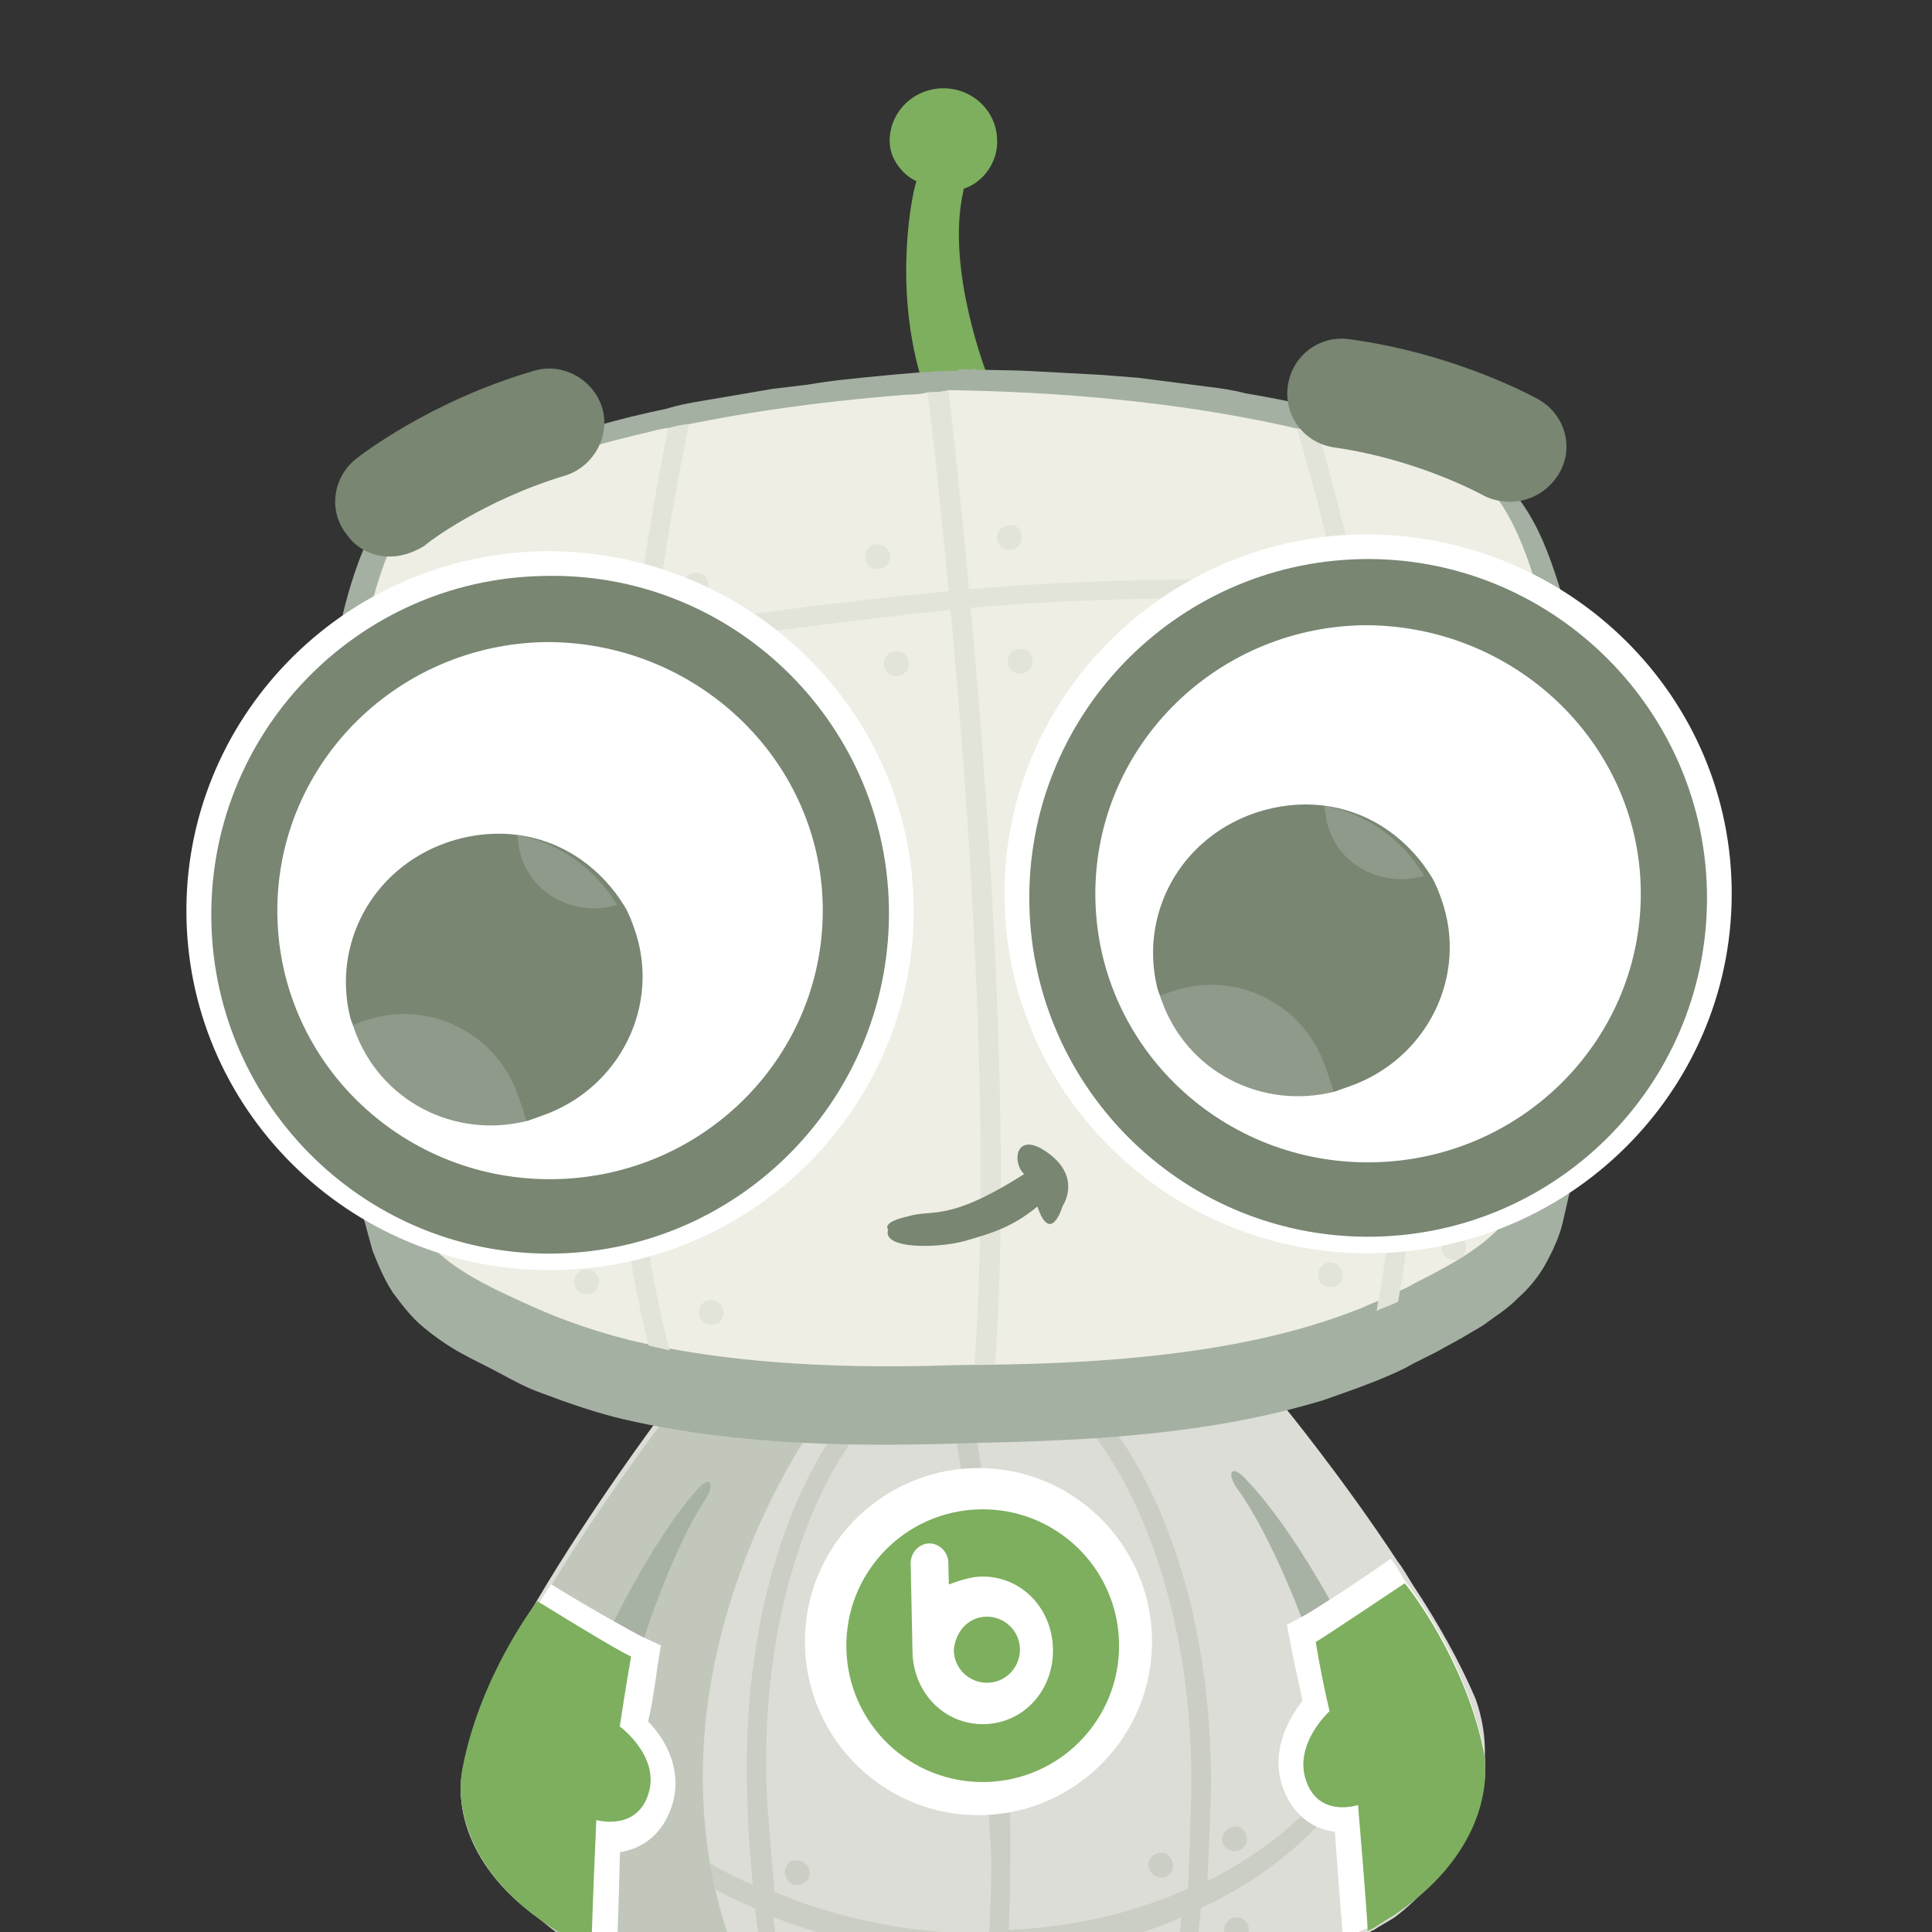 <?xml version="1.0" encoding="UTF-8"?> <svg xmlns="http://www.w3.org/2000/svg" width="570" height="570" viewBox="0 0 570 570" fill="none"><rect x="0" y="0" width="570" height="570" fill="#333333" stroke="none"/><g clip-path="url(#clip0_2641_28179)"><path d="M411.394 565.707C408.796 567.335 406.713 568.427 405.156 569.509C404.63 569.52 404.115 570.055 404.115 570.055L403.589 570.066C403.643 572.689 403.181 575.847 403.246 578.995C401.466 594.775 394.993 612.752 393.512 617.505C385.148 620.302 375.195 622.606 352.067 624.132C342.081 624.862 334.189 625.025 327.327 624.116C321.529 623.711 315.72 622.781 310.416 620.791C304.895 608.31 295.411 582.265 289.569 579.762C283.836 582.504 275.432 608.917 270.43 621.615C258.404 625.536 247.903 626.802 228.941 626.143C205.769 625.57 195.203 623.689 187.257 621.229C185.034 615.502 175.056 591.042 174.71 574.255C161.481 570.854 128.234 541.101 141.211 506.722C145.204 496.144 151.269 483.949 158.398 472.256C174.672 444.632 194.651 417.981 194.651 417.981L286.746 417.133L378.271 414.199C378.271 414.199 396.088 435.873 412.39 460.728C414.012 462.793 415.107 464.87 416.74 467.46C424.343 478.849 430.905 490.784 435.33 501.189C445.384 529.321 425.91 554.912 411.394 565.707Z" fill="#DCDDD6"></path><path d="M247.698 626.623C241.356 626.754 236.6 626.852 229.202 627.004C205.928 626.439 195.315 624.569 187.334 622.123C185.652 617.458 178.417 599.853 175.98 584.239C175.387 581.118 175.323 577.986 175.269 575.377L174.741 575.387C174.212 575.398 173.673 574.887 173.144 574.898C171.548 574.409 169.402 572.887 166.738 571.897C151.737 562.285 130.6 537.134 141.117 508.721C145.13 498.195 151.224 486.06 158.386 474.424C159.929 472.304 160.943 470.195 162.485 468.074C177.823 442.694 194.811 420.414 194.811 420.414L240.799 419.989C240.777 418.945 161.101 529.196 247.698 626.623Z" fill="#C1C7BB"></path><path opacity="0.63" d="M388.896 530.609C388.896 530.609 378.123 544.009 356.251 555.002C356.614 547.088 356.956 538.119 357.286 528.624C357.903 456.393 328.777 421.675 327.166 420.127L323.035 423.902C323.572 424.418 352.161 458.62 351.49 528.216C351.192 539.292 350.862 548.788 350.509 557.229C336.955 563.307 319.171 568.417 297.62 569.388C300.736 490.78 287.766 423.047 287.744 421.993L282.002 424.22C282.013 424.747 284.367 436.822 286.872 456.275L292.42 546.829C292.583 554.732 292.219 562.647 291.856 570.561C266.601 570.554 244.92 565.202 228.464 558.161C227.775 550.269 227.065 541.322 226.344 531.848C222.808 462.339 250.48 426.45 250.48 426.45L248.333 424.386L246.197 422.849C245.177 424.451 217.505 460.339 220.57 532.494C220.743 540.925 221.432 548.818 222.11 556.184C200.867 546.606 189.069 535.779 189.058 535.252L184.937 539.554C186.011 540.586 198.893 552.972 222.777 563.023C227.961 610.359 238.761 623.842 239.298 624.358L243.429 620.583C243.429 620.583 233.702 608.132 228.09 565.549C244.535 572.063 265.68 576.899 290.409 576.917C294.09 576.841 294.09 576.841 296.194 576.798C317.22 575.838 335.025 571.781 348.579 565.703C344.682 606.373 335.991 618.676 335.991 618.676L340.274 622.278C340.789 621.74 350.51 608.362 354.31 562.949C379.326 551.364 391.108 535.835 392.138 534.759L388.896 530.609Z" fill="#C1C7BB"></path><path opacity="0.63" d="M231.909 550.881C230.948 552.877 231.99 554.833 233.512 555.79C235.535 556.736 237.516 555.707 238.487 554.205C239.448 552.208 238.406 550.253 236.884 549.296C234.861 548.349 232.368 548.895 231.909 550.881Z" fill="#C1C7BB"></path><path opacity="0.63" d="M345.751 551.901C346.711 549.904 345.669 547.949 344.147 546.992C342.125 546.045 340.143 547.075 339.172 548.577C338.212 550.574 339.254 552.529 340.776 553.486C342.798 554.433 344.79 553.897 345.751 551.901Z" fill="#C1C7BB"></path><path opacity="0.63" d="M362.638 545.814C364.634 546.774 366.59 545.732 367.547 544.21C368.493 542.188 367.464 540.206 365.962 539.235C363.965 538.275 362.01 539.317 361.053 540.839C360.106 542.861 360.641 544.853 362.638 545.814Z" fill="#C1C7BB"></path><path opacity="0.63" d="M366.42 566.049C364.423 565.088 362.468 566.13 361.511 567.652C360.564 569.675 361.594 571.657 363.096 572.627C365.093 573.588 367.048 572.546 368.005 571.024C368.962 569.502 368.416 567.009 366.42 566.049Z" fill="#C1C7BB"></path><path d="M178.894 482.956C178.894 482.956 191.516 455.697 204.911 440.364C209.538 434.558 211.183 437.639 208.117 442.375C197.884 457.643 188.984 486.382 188.984 486.382L178.894 482.956Z" fill="#A8B2A4"></path><path d="M395.855 478.488C395.855 478.488 382.121 451.772 368.106 437.004C363.244 431.393 361.727 434.54 364.986 439.145C375.838 453.979 385.914 482.327 385.914 482.327L395.855 478.488Z" fill="#A8B2A4"></path><path d="M396.07 572.35L396.016 569.73C395.973 567.634 394.635 552.983 393.858 540.418C386.587 539.519 381.312 534.909 378.572 527.627C374.732 517.221 379.715 507.682 384.257 501.822C383.663 498.165 381.981 491.909 380.805 485.118L379.65 479.375L384.774 476.648C386.824 475.558 399.607 467.431 410.33 459.871C411.926 461.935 413.005 464.01 414.612 466.598C416.737 469.175 431.646 488.789 437.353 514.359C440.179 525.834 436.997 547.393 410.417 564.715C408.378 566.33 406.328 567.421 404.279 568.511C403.761 568.522 403.254 569.057 403.254 569.057L402.736 569.067L396.07 572.35Z" fill="white"></path><path d="M410.734 565.41C408.668 566.503 406.613 568.121 404.548 569.215C404.026 569.225 403.515 569.761 403.515 569.761C403.418 565.036 400.66 532.525 400.66 532.525C400.66 532.525 389.256 536.437 385.376 525.486C381.497 514.535 392.26 504.858 392.26 504.858C392.26 504.858 389.978 495.45 388.185 484.456C391.795 482.28 414.451 467.106 414.451 467.106C416.593 469.688 431.614 489.339 437.362 514.96C440.209 526.457 436.999 548.06 410.734 565.41Z" fill="#7DAF5E"></path><path d="M174.945 574.151L174.412 574.162C173.879 574.173 173.334 573.665 172.801 573.676C171.19 573.19 169.025 571.676 166.336 570.693C138.259 554.651 134.087 533.442 136.518 521.966C141.829 494.849 158.47 473.731 158.47 473.731C160.027 471.622 161.051 469.523 162.608 467.413C173.959 474.451 187.454 481.964 189.609 482.958L194.996 485.444L194.047 491.177C193.119 497.948 192.181 504.199 191.189 507.855C196.64 513.456 201.633 522.702 198.113 533.162C195.596 540.485 190.358 545.268 182.913 546.46C182.636 558.931 181.943 577.123 181.986 579.2L174.945 574.151Z" fill="white"></path><path d="M191.303 529.252C187.783 540.412 175.928 536.961 175.928 536.961C175.928 536.961 174.46 569.726 174.558 574.476C174.023 574.487 173.477 573.971 172.941 573.982C170.778 572.97 168.614 571.959 166.451 570.947C138.262 554.632 134.069 533.071 136.507 521.405C141.831 493.84 158.529 472.376 158.529 472.376C158.529 472.376 182.402 487.196 186.182 488.702C184.269 499.83 182.858 509.362 182.858 509.362C182.858 509.362 194.822 518.092 191.303 529.252Z" fill="#7DAF5E"></path><path d="M334.967 482.158C335.479 507.04 315.679 527.673 290.796 528.186C265.914 528.698 245.281 508.898 244.769 484.016C244.256 459.134 264.057 438.5 288.939 437.988C314.339 437.465 334.454 457.276 334.967 482.158Z" fill="#7DAF5E"></path><path fill-rule="evenodd" clip-rule="evenodd" d="M237.488 485.384C238.064 513.355 261.236 536.11 289.736 535.523C317.707 534.946 340.462 511.774 339.875 483.275C339.299 455.303 316.126 432.549 287.627 433.136C259.655 433.712 236.901 456.884 237.488 485.384ZM249.708 486.354C249.25 464.126 266.874 445.76 289.103 445.302C311.332 444.845 329.697 462.469 330.155 484.697C330.613 506.926 312.989 525.291 290.76 525.749C268.531 526.207 250.166 508.583 249.708 486.354Z" fill="white"></path><path d="M284.11 56.842L284.335 55.667C290.365 53.759 294.555 47.382 294.173 41.176C293.998 32.65 286.752 25.87 278.01 26.05C269.267 26.23 262.307 33.303 262.482 41.829C262.603 47.69 267.208 52.11 270.365 53.453L269.74 55.797C269.74 55.797 263.316 82.325 271.559 110.941C279.801 139.558 291.229 110.536 291.229 110.536C291.229 110.536 279.118 79.867 284.11 56.842Z" fill="#7DAF5E"></path><path d="M384.346 156.774C384.389 158.864 382.854 160.463 380.764 160.506C378.675 160.549 377.075 159.014 377.032 156.925C376.989 154.835 378.524 153.236 380.614 153.193C382.703 153.15 384.303 154.684 384.346 156.774Z" fill="#E3E4D9"></path><path d="M445.27 145.463C428.309 140.056 384.623 115.315 280.337 113.8L279.81 113.811L279.284 113.822C175.149 119.63 132.518 146.148 115.795 152.249C93.745 180.96 88.004 285.733 110.641 362.188C116.861 382.99 126.486 390.118 149.354 401.159C172.212 411.677 206.166 424.06 286.134 420.843C366.167 420.764 399.582 406.994 421.987 395.544C444.382 383.571 453.705 376.053 459.063 355.011C478.532 277.689 468.483 173.241 445.27 145.463Z" fill="#C0C6BB"></path><path d="M439.055 136.135C442.389 138.931 447.159 145.955 447.159 145.955C452.565 152.676 455.886 160.492 458.692 168.843C461.498 177.195 463.777 185.558 465.003 193.942C468.508 210.689 470.445 227.993 471.329 245.32C472.212 262.646 472.032 279.469 470.81 296.839C469.587 314.208 467.301 331.075 463.961 347.962C463.478 350.075 462.995 352.187 462.511 354.299C462.028 356.412 461.545 358.524 461.062 360.636C460.095 364.861 458.076 369.107 456.045 372.828C454.015 376.549 450.932 380.292 447.826 382.984C444.732 386.201 441.09 388.379 437.458 391.081C433.816 393.259 430.173 395.436 426.004 397.624C422.362 399.802 418.182 401.465 414.54 403.642C406.718 407.482 398.347 410.283 390.503 413.072C357 423.223 322.271 424.989 288.047 425.694C253.833 426.925 218.534 426.6 184.663 418.889C176.195 416.961 167.706 413.982 159.743 410.992C155.498 409.503 151.769 407.477 148.04 405.452C144.311 403.426 140.056 401.411 136.327 399.386C132.598 397.36 128.858 394.809 125.107 391.733C121.357 388.657 118.648 385.033 115.94 381.41C113.221 377.261 111.555 373.091 109.888 368.92C109.319 366.83 108.749 364.739 108.179 362.648C107.609 360.558 107.039 358.467 106.47 356.376C101.911 339.651 98.921 322.368 96.985 305.064C95.048 287.759 93.638 270.443 93.807 253.095C93.977 235.747 94.673 218.388 97.475 200.986C98.881 192.547 100.277 183.584 102.736 175.123C105.196 166.663 108.182 158.192 113.812 150.192L114.316 149.131L115.885 148.573C122.16 146.341 128.414 143.059 135.204 140.291C141.995 137.523 148.259 134.766 155.061 132.524C168.653 127.513 182.267 123.554 196.43 120.634C200.094 119.508 203.242 118.917 206.917 118.316C210.592 117.715 213.74 117.124 217.415 116.523L227.913 114.73L238.422 113.462C245.245 112.27 252.606 111.593 259.44 110.927C266.274 110.261 273.635 109.583 281.006 109.432L275.86 115.319L275.741 109.54L281.533 109.421L282.059 109.41L287.84 108.765L287.959 114.544L282.575 108.874C289.957 109.247 296.802 109.106 304.184 109.48C311.04 109.864 318.422 110.238 325.278 110.622L335.83 111.456L346.393 112.815C350.09 113.265 353.26 113.725 356.956 114.174C360.653 114.624 363.823 115.084 367.53 116.059C381.8 118.393 395.566 121.789 409.342 125.71C416.23 127.67 423.129 130.156 430.028 132.642C430.028 132.642 435.982 134.714 439.055 136.135Z" fill="#A4B0A2"></path><path d="M453.457 340.762C448.594 360.18 439.276 367.681 417.397 378.574C414.799 380.194 411.664 381.303 408.54 382.933C406.457 384.02 404.364 384.586 402.281 385.673C380.359 394.478 347.894 402.456 286.851 402.669L286.325 402.68C284.747 402.713 282.643 402.756 281.065 402.788C240.57 404.145 212.614 401.066 192.001 396.791C189.886 396.313 187.771 395.834 185.656 395.356C172.43 391.973 162.349 388.004 153.846 384.002C131.537 374.02 122.444 366.897 116.259 347.707C94.26 276.109 100.141 178.355 121.161 151.294C131.617 147.946 151.907 136.564 191.715 127.391C193.809 126.825 195.902 126.26 198.006 126.217C216.869 122.173 239.95 118.565 267.799 116.426C269.903 116.382 271.481 116.35 273.575 115.785C275.679 115.741 277.783 115.698 279.876 115.133L280.929 115.111C323.045 115.81 355.241 120.368 379.032 125.621C381.147 126.099 383.262 126.578 385.377 127.057C414.471 134.289 430.95 142.303 439.947 144.728C462.589 170.889 471.974 268.852 453.457 340.762Z" fill="#EEEEE4"></path><path d="M293.6 402.61L293.039 402.622C291.357 402.656 289.115 402.703 287.433 402.737C295.391 298.973 275.676 131.42 273.671 115.764C275.913 115.718 277.595 115.683 279.827 115.114C281.875 132.862 300.997 298.857 293.6 402.61Z" fill="#E3E4D9"></path><path d="M197.534 398.411C195.465 397.927 193.397 397.442 191.328 396.957C164.943 290.456 191.95 152.272 197.077 126.328C199.125 125.759 201.172 125.189 203.23 125.147C199.965 141.561 169.016 288.263 197.534 398.411Z" fill="#E3E4D9"></path><path d="M412.469 384.04C410.356 385.131 408.232 385.699 406.12 386.79C426.394 282.62 390.626 152.881 382.605 126.322C384.751 126.801 386.896 127.281 389.041 127.761C398.247 160.06 431.207 283.045 412.469 384.04Z" fill="#E3E4D9"></path><path d="M191.011 191.243L189.84 185.762C190.369 185.751 236.248 178.3 286.95 173.753C338.181 169.194 401.192 171.4 401.72 171.389L401.305 176.903C400.776 176.914 337.765 174.708 287.064 179.256C237.43 184.282 191.54 191.232 191.011 191.243Z" fill="#E3E4D9"></path><path d="M301.468 158.523C301.51 160.59 299.975 162.172 297.885 162.215C295.796 162.258 294.197 160.741 294.154 158.674C294.112 156.607 295.647 155.025 297.736 154.982C299.815 154.422 301.425 156.457 301.468 158.523Z" fill="#E3E4D9"></path><path d="M304.658 194.999C304.701 197.088 303.166 198.688 301.077 198.731C298.987 198.774 297.388 197.239 297.345 195.15C297.302 193.06 298.837 191.461 300.926 191.418C303.016 191.375 304.615 192.909 304.658 194.999Z" fill="#E3E4D9"></path><path d="M268.088 195.754C268.131 197.843 266.596 199.443 264.507 199.486C262.417 199.529 260.818 197.994 260.775 195.904C260.731 193.815 262.266 192.215 264.356 192.172C266.445 192.129 268.045 193.664 268.088 195.754Z" fill="#E3E4D9"></path><path d="M213.135 388.82C212.188 390.79 210.222 391.318 208.226 390.384C206.23 389.45 205.696 387.509 206.644 385.539C207.591 383.568 209.557 383.04 211.553 383.975C213.055 384.919 214.083 386.849 213.135 388.82Z" fill="#E3E4D9"></path><path d="M395.827 377.744C394.879 379.714 392.913 380.243 390.917 379.308C388.921 378.374 388.387 376.434 389.335 374.463C390.283 372.493 392.249 371.964 394.245 372.899C395.747 373.843 396.775 375.773 395.827 377.744Z" fill="#E3E4D9"></path><path d="M432.147 369.671C431.212 371.641 429.272 372.169 427.302 371.234C425.331 370.299 424.804 368.359 425.739 366.389C426.674 364.418 428.614 363.891 430.584 364.825C432.554 365.76 433.082 367.701 432.147 369.671Z" fill="#E3E4D9"></path><path d="M176.728 378.106C176.772 380.196 175.237 381.795 173.147 381.838C171.058 381.881 169.458 380.347 169.415 378.257C169.372 376.167 170.907 374.568 172.997 374.525C175.086 374.482 176.685 376.017 176.728 378.106Z" fill="#E3E4D9"></path><path d="M262.564 164.165C262.607 166.254 261.073 167.854 258.983 167.897C256.894 167.94 255.294 166.405 255.251 164.315C255.208 162.226 256.743 160.626 258.832 160.583C260.922 160.54 262.521 162.075 262.564 164.165Z" fill="#E3E4D9"></path><path d="M209.084 172.579C209.127 174.669 207.592 176.268 205.503 176.311C203.413 176.354 201.814 174.819 201.771 172.73C201.728 170.64 203.262 169.041 205.352 168.998C207.442 168.955 209.041 170.49 209.084 172.579Z" fill="#E3E4D9"></path><path fill-rule="evenodd" clip-rule="evenodd" d="M269.541 266.447C270.746 324.954 223.642 373.481 164.462 374.7C105.283 375.919 56.221 329.372 55.016 270.866C53.811 212.359 100.915 163.832 160.094 162.613C219.284 161.916 268.336 207.94 269.541 266.447Z" fill="white"></path><path d="M262.247 267.299C263.389 322.766 219.43 368.693 164.106 369.833C108.782 370.972 63.491 326.884 62.359 271.939C61.217 216.471 105.187 171.068 159.989 169.939C215.302 168.276 261.115 212.354 262.247 267.299Z" fill="#788672"></path><path d="M242.728 267.001C243.63 310.785 208.371 346.971 163.913 347.886C119.456 348.802 82.737 314.099 81.835 270.315C80.933 226.531 116.192 190.346 160.65 189.431C205.118 189.036 241.837 223.739 242.728 267.001Z" fill="white"></path><path d="M104.581 303.778C104.236 302.803 103.717 301.34 103.372 300.365C97.938 278.696 109.682 256.427 131.612 248.656C139.089 246.006 147.256 245.307 154.446 246.601C166.986 248.742 177.592 256.507 184.23 267.324C185.592 269.585 186.455 272.023 187.146 273.973C195.093 296.399 183.043 320.971 160.115 329.095C158.62 329.625 157.125 330.155 155.63 330.685C134.005 336.153 112.009 324.741 104.581 303.778Z" fill="#788672"></path><path opacity="0.17" d="M154.021 253.51C153.164 251.09 152.799 248.497 152.606 246.387C165.006 248.528 175.501 256.246 182.078 266.986C170.579 270.515 157.965 264.638 154.021 253.51Z" fill="white"></path><path opacity="0.17" d="M105.29 305.78C104.946 304.81 104.43 303.354 104.086 302.384C105.054 302.041 106.022 301.698 107.473 301.184C125.86 294.669 146.189 304.395 152.722 322.832C154.269 327.199 155.472 330.595 155.848 333.193C134.183 338.139 112.683 326.644 105.29 305.78Z" fill="white"></path><path d="M117.948 163.92C112.268 164.992 106.003 162.967 102.35 157.777C96.758 150.815 98.103 140.94 105.069 135.349C106.004 134.638 126.485 118.479 157.4 109.438C165.983 106.748 174.995 111.996 177.587 120.059C180.275 128.638 175.024 137.647 166.956 140.239C142.657 147.497 125.82 160.296 125.402 160.91C123.014 162.429 120.53 163.433 117.948 163.92Z" fill="#788672"></path><path fill-rule="evenodd" clip-rule="evenodd" d="M510.888 261.478C512.093 319.985 464.989 368.512 405.81 369.731C346.631 370.95 297.569 324.403 296.364 265.897C295.159 207.39 342.263 158.863 401.442 157.644C460.632 156.948 509.683 202.972 510.888 261.478Z" fill="white"></path><path d="M503.597 262.845C504.74 318.314 460.652 363.721 405.707 364.852C350.238 365.995 304.831 321.908 303.699 266.962C302.557 211.493 346.644 166.086 401.59 164.954C456.535 163.823 502.465 207.899 503.597 262.845Z" fill="#788672"></path><path d="M484.068 262.03C484.97 305.813 449.711 341.999 405.253 342.914C360.796 343.83 324.077 309.127 323.175 265.343C322.273 221.56 357.532 185.374 401.99 184.459C446.458 184.064 483.177 218.767 484.068 262.03Z" fill="white"></path><path d="M342.714 295.157C342.368 294.182 341.85 292.719 341.505 291.744C336.07 270.074 347.814 247.805 369.745 240.034C377.221 237.385 385.389 236.686 392.579 237.979C405.119 240.12 415.724 247.886 422.362 258.703C423.725 260.964 424.588 263.401 425.279 265.352C433.226 287.777 421.176 312.35 398.248 320.474C396.753 321.004 395.258 321.534 393.762 322.063C372.138 327.531 350.142 316.12 342.714 295.157Z" fill="#788672"></path><path opacity="0.17" d="M392.154 244.888C391.297 242.469 390.932 239.875 390.739 237.765C403.139 239.907 413.634 247.624 420.211 258.364C408.712 261.894 396.097 256.017 392.154 244.888Z" fill="white"></path><path opacity="0.17" d="M343.423 297.159C343.079 296.188 342.563 294.733 342.219 293.763C343.187 293.42 344.155 293.077 345.606 292.562C363.992 286.047 384.321 295.773 390.854 314.211C392.402 318.577 393.605 321.974 393.981 324.571C372.316 329.518 350.815 318.022 343.423 297.159Z" fill="white"></path><path d="M444.995 148.026C442.369 147.932 439.763 147.313 437.7 146.189C437.7 146.189 418.628 135.521 393.516 131.994C384.627 130.624 378.608 122.526 379.978 113.642C381.347 104.758 389.45 98.742 398.339 100.112C429.733 104.39 452.931 117.307 453.962 117.869C461.689 122.35 464.501 131.91 460.018 139.631C456.66 145.291 450.771 148.233 444.995 148.026Z" fill="#788672"></path><path d="M262.029 362.755C262.029 362.755 259.857 360.657 267.804 358.886C275.208 356.591 279.552 360.787 302.141 346.394C298.34 342.722 299.737 333.051 309.468 340.35C319.198 347.65 313.511 355.802 313.511 355.802C313.511 355.802 310.03 367.659 306.063 355.955C298.737 361.999 292.918 363.726 284.982 366.032C277.046 368.338 260.023 368.689 262.029 362.755Z" fill="#788672"></path><path fill-rule="evenodd" clip-rule="evenodd" d="M290.958 476.965C296.09 476.86 300.794 480.87 300.91 486.516C301.016 491.648 297.005 496.351 291.36 496.468C286.227 496.573 281.524 492.563 281.408 486.917C281.805 481.261 285.826 477.071 290.958 476.965ZM289.488 465.138C301.112 464.899 310.405 474.269 310.657 486.482C310.909 498.696 302.008 508.441 290.384 508.68C278.76 508.92 269.466 499.549 269.215 487.336C269.204 486.805 269.182 485.743 269.171 485.212L269.094 481.495L269.018 477.778L268.679 461.317C268.613 458.131 271.086 455.424 274.118 455.361C277.15 455.299 279.732 457.902 279.798 461.088L279.929 467.46C282.939 466.336 286.455 465.201 289.488 465.138Z" fill="white"></path></g><defs><clipPath id="clip0_2641_28179"><rect width="570" height="570" fill="white"></rect></clipPath></defs></svg> 